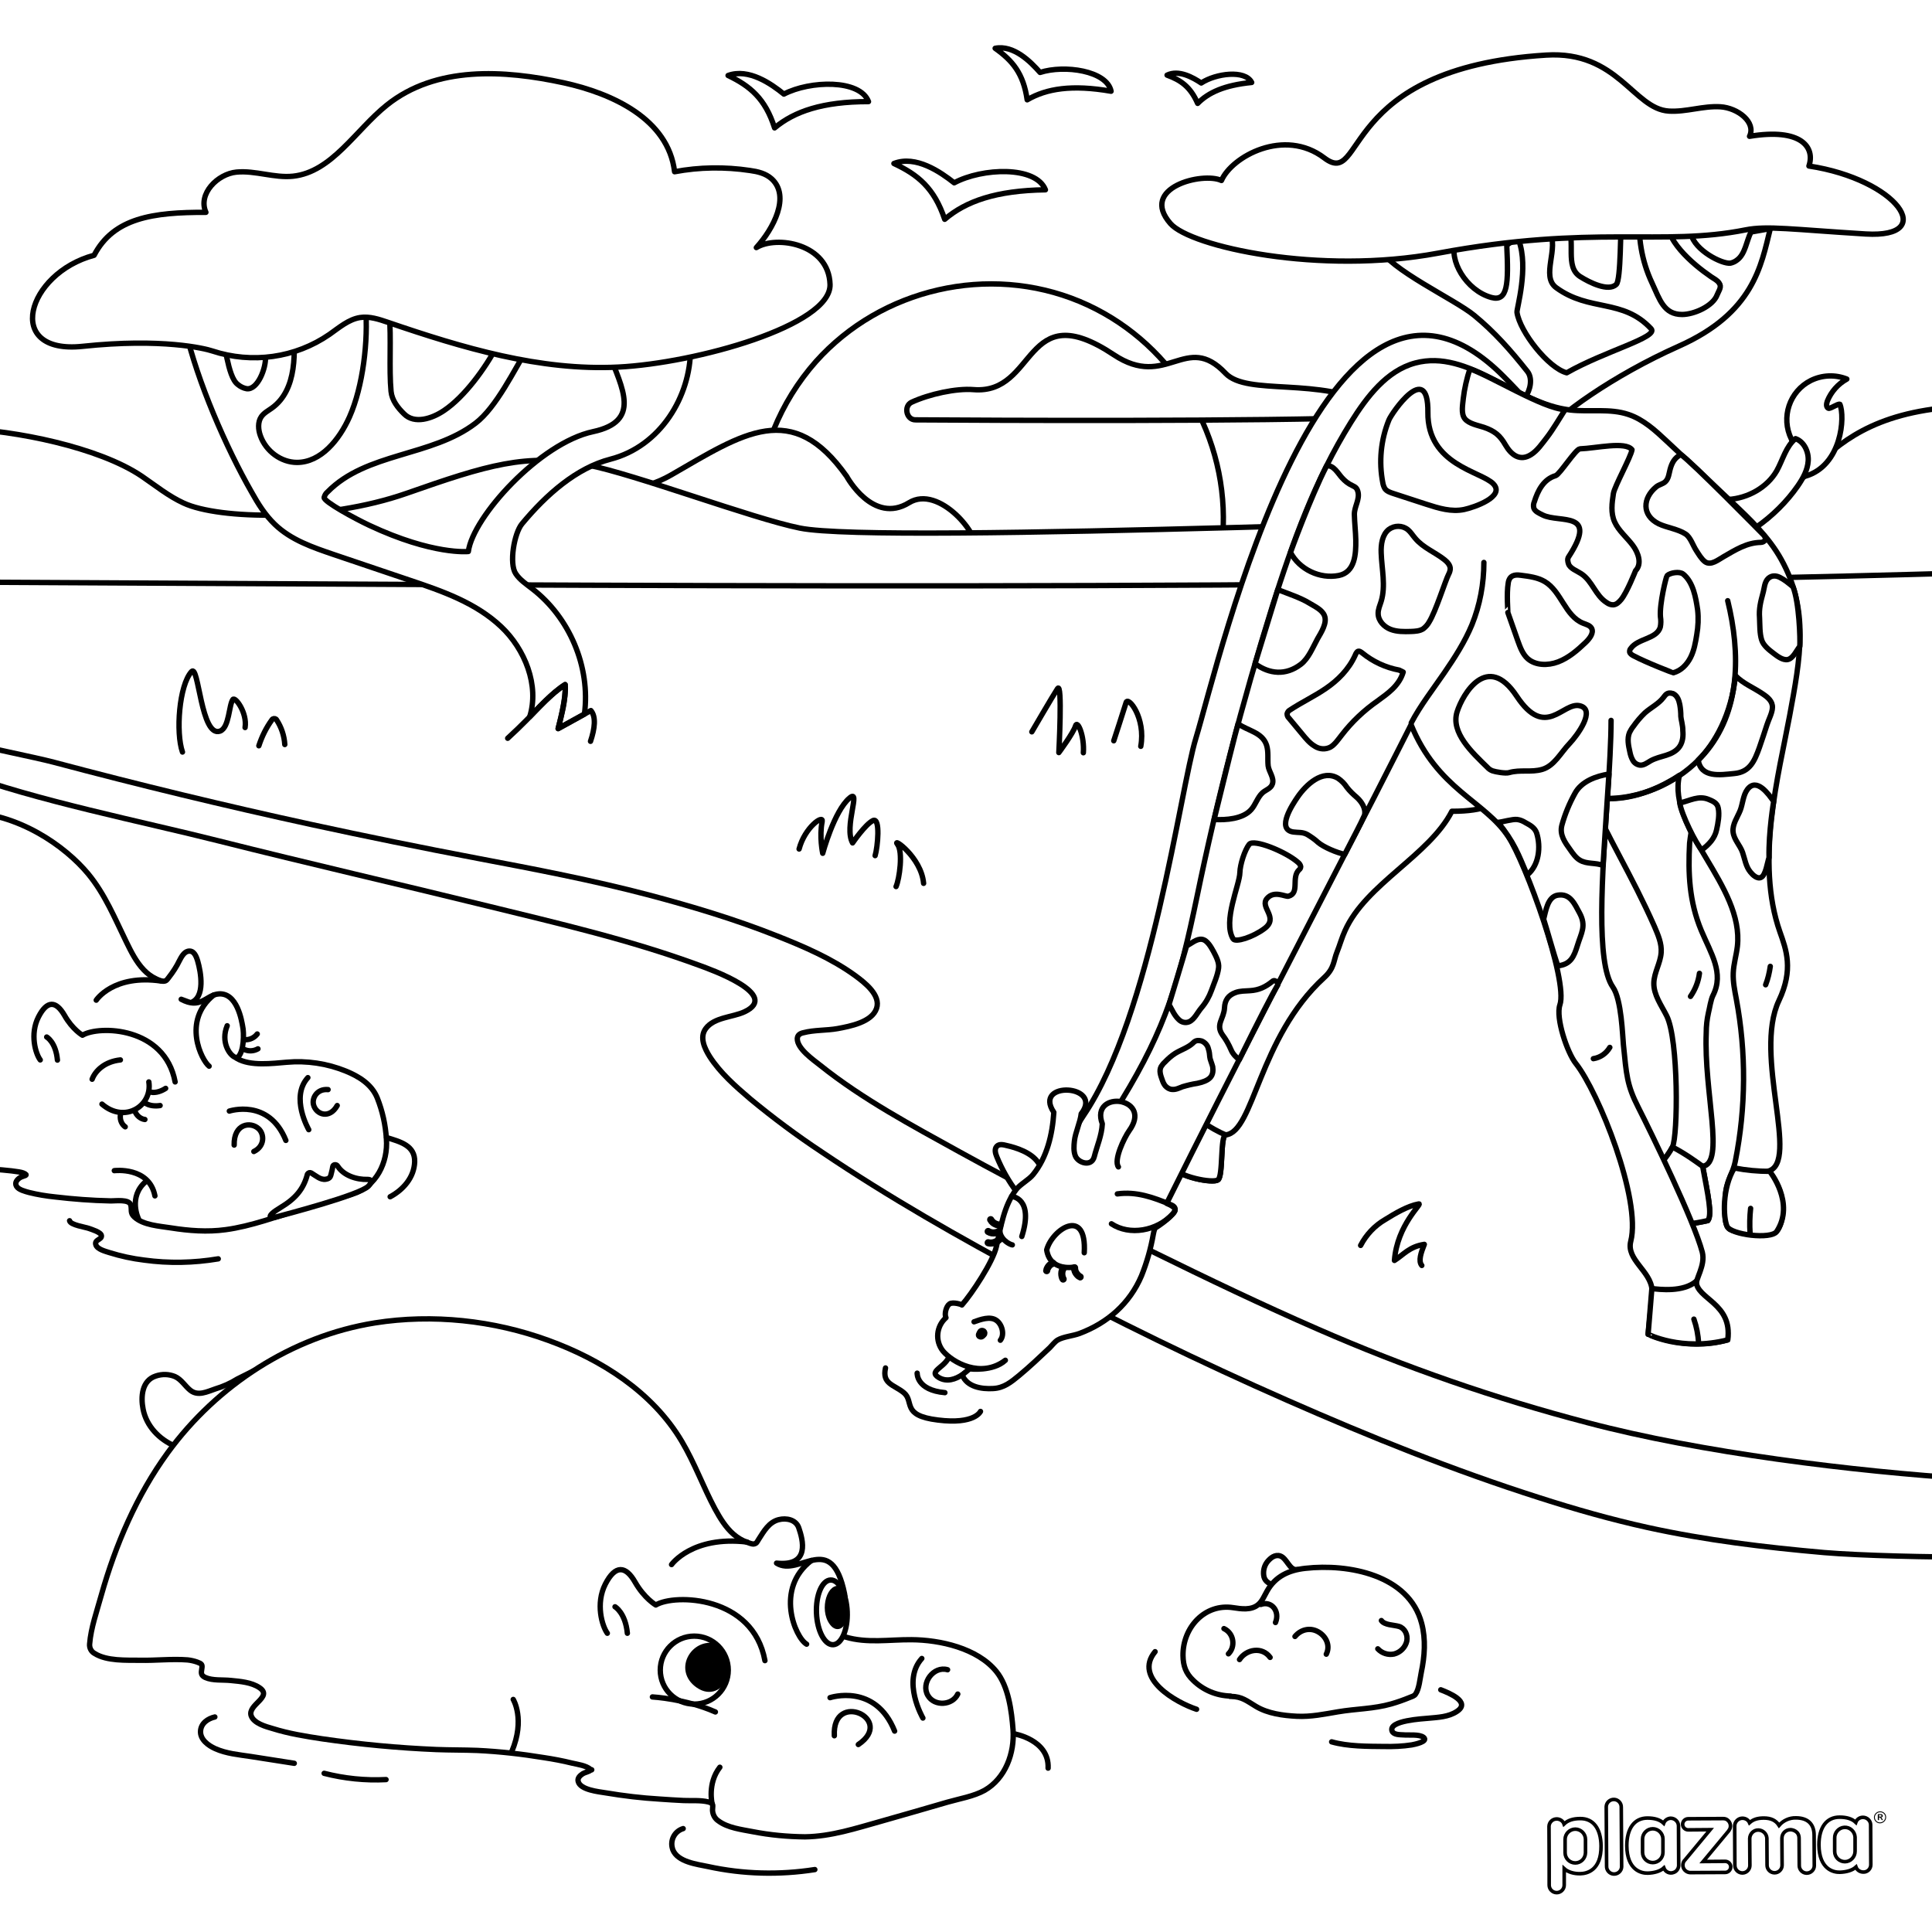 <?xml version="1.0" encoding="utf-8"?>
<!-- Generator: Adobe Illustrator 23.0.2, SVG Export Plug-In . SVG Version: 6.00 Build 0)  -->
<svg version="1.1" id="Layer_1" xmlns="http://www.w3.org/2000/svg" xmlns:xlink="http://www.w3.org/1999/xlink" x="0px" y="0px"
	 width="1080px" height="1080px" viewBox="0 0 1080 1080" enable-background="new 0 0 1080 1080" xml:space="preserve">
<g id="Divljina">
	<g id="Black">
		<rect width="1080" height="1101.3"/>
	</g>
	<g id="Color">
		
			<rect x="-21.3" y="-21.4" fill="#FFFFFF" stroke="#000000" stroke-width="3" stroke-linecap="round" stroke-linejoin="round" stroke-miterlimit="10" width="1122.7" height="1122.7"/>
		
			<rect x="-21.3" y="307.9" fill="#FFFFFF" stroke="#000000" stroke-width="3" stroke-linecap="round" stroke-linejoin="round" stroke-miterlimit="10" width="1122.7" height="578.1"/>
		
			<path fill="#FFFFFF" stroke="#000000" stroke-width="3" stroke-linecap="round" stroke-linejoin="round" stroke-miterlimit="10" d="
			M423,305l260.6,1.3c0,0,0.1-10.3,0.2-12.2c1.8-54-30.3-104.7-80.3-125.6c-50.7-21.1-110.8-7.3-147.4,33.6
			C436,224.8,424.3,253.7,423,284C422.9,285.9,423,305,423,305z"/>
		
			<path fill="#FFFFFF" stroke="#000000" stroke-width="3" stroke-linecap="round" stroke-linejoin="round" stroke-miterlimit="10" d="
			M473.3,266.3c-30.5-43.2-57.7-24.1-98.1-0.8c-32.8,19-61.2-4.5-91.4,42.4c80.8-0.8,261.5,0,261.5,0c3.1-8.5-20.5-37.1-37.1-26.9
			C488,293.5,473.3,266.3,473.3,266.3z"/>
		
			<path fill="#FFFFFF" stroke="#000000" stroke-width="3" stroke-linecap="round" stroke-linejoin="round" stroke-miterlimit="10" d="
			M1101.4,826.7c-65.4-4.2-150.8-14.7-213.9-31.4c-51.7-13.5-102.1-31-150.8-52.3c-31.2-13.6-61.9-28.3-92.4-43.3
			c-36.4-17.9-72.5-36.3-107.9-55.8c-26.6-14.7-54.3-29.5-77.9-48.4c-3.9-3.1-12.9-9.3-12.8-14.9c0.1-2,1.5-2.9,3.4-3.3
			c6.1-1.6,12.9-1.2,19.1-2.3c7-1.3,19.2-3.6,21.8-11.3c2.5-7.4-6.6-14.4-11.9-18.3c-13.2-9.6-28.8-16.3-44-22.3
			c-23.2-9.2-47.2-16.4-71.4-22.8c-31.6-8.3-63.6-14.4-95.8-20.5c-31.1-5.9-62-12.2-92.9-18.9c-48.2-10.5-96.2-22.1-143.9-34.8
			c-9.7-2.6-41.7-9-51.4-11.7v686.9h1122.7L1101.4,826.7L1101.4,826.7z"/>
		
			<path fill="#FFFFFF" stroke="#000000" stroke-width="3" stroke-linecap="round" stroke-linejoin="round" stroke-miterlimit="10" d="
			M-21.3,432c40,15.2,102.2,27.6,143.7,38.1c50,12.6,100.2,24.1,150.3,36.4c39.6,9.7,79.8,19,118.1,33.1c6.6,2.4,45.8,16.4,25.4,26
			c-6.6,3.1-17,3-21.7,9.4c-3.6,4.9-0.6,11.1,2.2,15.6c5.9,9.2,14.5,16.7,22.7,23.7c12.8,10.6,26.1,20.5,40,29.7
			c37.5,25.3,77,47.8,116.9,69.1c46.9,25,94.6,48.3,143.3,69.7c46.1,20.3,93,39.2,141.1,54.5c19.9,6.4,40,12.1,60.4,16.6
			c32.3,7.1,65.6,11.1,98.6,14c19.9,1.7,61.7,2.7,81.7,2.4v231H-21.3V432z"/>
		
			<path fill="#FFFFFF" stroke="#000000" stroke-width="3" stroke-linecap="round" stroke-linejoin="round" stroke-miterlimit="10" d="
			M227.2,275.8c45.1-15.8,66.9-22.6,101.1-15.9c26.7,5.2,92.1,29.9,118.8,35.3c46.6,9.5,436.4-8.4,506.5-6.1
			c65.7,2.2,49.2-58.9,147.8-62.1v93.2c-369.8,10.7-752.8,7-1122.7,5.2v-85.8c29.5,1,76.5,10.3,100.7,26.7
			c7.6,5.2,14.9,11.1,23.2,14.9C122.4,290.5,182,291.6,227.2,275.8z"/>
		
			<path fill="#FFFFFF" stroke="#000000" stroke-width="3" stroke-linecap="round" stroke-linejoin="round" stroke-miterlimit="10" d="
			M622.6,198.3c29.7,19.8,40.3-13.1,62.5,10.4c12.2,12.8,52.4,1.7,83.9,18.4c2.8,1.5,2.2,6-0.9,6.1c-62.5,2.5-213.3,1.8-256.4,1.5
			c-5.1,0-6.7-7.8-2-9.9c9.8-4.5,24.8-7.8,34.5-7C580,220.7,571.9,164.6,622.6,198.3z"/>
		
			<path fill="#FFFFFF" stroke="#000000" stroke-width="3" stroke-linecap="round" stroke-linejoin="round" stroke-miterlimit="10" d="
			M931.7,120.8c-1.7,12.9,14,26.5,24.8,33.9c1.6,1.1,3.4,1.9,4.5,3.5c1.6,2.2-0.1,4.1-1.1,6.6c-2.3,6.3-12.9,11-19.6,11
			c-10.2,0-12.5-8.3-16.8-17.6c-5.8-12.3-8.1-26-6.8-39.6l-10.1,0.2c-0.9,9-0.4,37.7-3.1,40.2c-4.4,4.2-15-1.1-20.2-4.4
			c-8.8-5.6-2.1-19.8-7.1-28.9l-10.2,3.5c5.9,9.3-4.9,25.1,3.9,31.6c18.7,13.7,37.2,5.9,53.1,23c4.3,4.7-26,12.5-47.2,24.6
			c-10.2-2.6-26.2-22.9-27.8-33.8c-0.3-1.8,6.7-24.9,1-40.2c-0.4-1.2-6.7,1.8-6.7,3.1c1,21,0.6,31.3-8.6,28.8
			c-14.2-3.9-24.1-21.1-20-31.2l-43.3,2.9c6.6,12.9,42.5,29.1,53.7,38.3s20.2,19.3,29.7,31.3c3.1,3.9,1.7,10.4-1.2,14.5
			c-1.8,2.6-4.5,4.2-7,6.1c-15.7,11.7-15.5,42.6-10.7,55.2l24-0.5c-2.5-13.7-5.2-28.4,2.5-38.7c8.7-11.7,40.3-34.3,77.1-50.7
			c41.7-18.6,46-44.9,51.1-65.7l-10.8,1.9c-2.5,5-3.2,12.3-7.7,15.6c-1.1,0.9-2.4,1.5-3.8,1.8c-4.6,0.6-19.9-7.1-22-16.3
			C944.1,126.3,931.7,120.8,931.7,120.8z"/>
		
			<path fill="#FFFFFF" stroke="#000000" stroke-width="3" stroke-linecap="round" stroke-linejoin="round" stroke-miterlimit="10" d="
			M1043,130.8c-40.7-2.5-55-4.7-67.2-2.3c-47,9.4-84.7-3.2-171.8,13c-66.5,12.4-138.4-3.6-149.7-16.5c-17.7-20.2,18.1-29,28.5-24.1
			c5.8-13.4,35.1-29.6,57.5-12.6c23.1,17.5,7.2-50.3,124-57.5c40.1-2.5,48.8,30.1,68.6,31.3c9.6,0.6,19.1-3,28.8-2.4
			s20.1,8.6,16.3,16.5c29.1-4.8,36.7,6.2,33.2,16.6C1060.6,100.3,1083.7,133.2,1043,130.8z"/>
		
			<path fill="#FFFFFF" stroke="#000000" stroke-width="3" stroke-linecap="round" stroke-linejoin="round" stroke-miterlimit="10" d="
			M580.4,650c-3.8-5.8-12.6-8.5-17.5-9.6c-2-0.5-4.3-1.1-5.7,0.4s-0.8,3.9,0,5.8c2.9,7.1,6.7,13.8,11.3,19.9
			C568.6,666.5,586.4,656.4,580.4,650"/>
		
			<path fill="#FFFFFF" stroke="#000000" stroke-width="3" stroke-linecap="round" stroke-linejoin="round" stroke-miterlimit="10" d="
			M531.4,755.8c-1.3,8.6-13.2,10.2-6.7,14.2c9.2,5.6,19.6-7.3,19.6-7.3L531.4,755.8z"/>
		
			<path fill="#FFFFFF" stroke="#000000" stroke-width="3" stroke-linecap="round" stroke-linejoin="round" stroke-miterlimit="10" d="
			M668.5,412.7c13.3-43.7,72-302.7,172-202.3c82,82.3,2.1,68.9,2.1,68.9l-72.2,4.3c0,0-69.4,260.5-128.5,340.5
			c-50.8,68.7-53.9,25.5-36.2-0.5C643.9,567.2,659.7,441.3,668.5,412.7z"/>
		
			<path fill="#FFFFFF" stroke="#000000" stroke-width="3" stroke-linecap="round" stroke-linejoin="round" stroke-miterlimit="10" d="
			M1001.4,245.5c-6-12.1-1.1-26.8,10.9-32.8c6.3-3.1,13.6-3.4,20.1-0.8c-4.9,2.7-8.8,7.1-10.9,12.3c-0.5,1.4-0.8,3.3,0.5,4
			c1,0.6,5.4-2.7,6.5-2.2c3,6.9,1.1,34.3-19.3,40.2L1001.4,245.5z"/>
		
			<path fill="#FFFFFF" stroke="#000000" stroke-width="3" stroke-linecap="round" stroke-linejoin="round" stroke-miterlimit="10" d="
			M966.2,279.2c10.8-0.7,21.6-6.6,27-16c3.4-6.1,5.1-13.6,10.5-18c4.8,1.7,7.4,7.3,7.1,12.4c-0.3,5.1-2.9,9.8-5.8,14
			c-6.1,8.8-14.3,16.9-23.1,23L966.2,279.2z"/>
		
			<path fill="#FFFFFF" stroke="#000000" stroke-width="3" stroke-linecap="round" stroke-linejoin="round" stroke-miterlimit="10" d="
			M886.6,440.6c12.7,28.9,25.4,48.3,38.2,77.2c2,4.7,4.2,9.6,3.8,14.7c-0.4,5.9-4,11.2-4.1,17.1c-0.1,6.6,4.2,12.3,7.2,18.3
			c6.7,13.4,6.3,67.3,3.2,73.3c-6.2,12-21.5,21.4-17.7,34.4c8.8,9.4,20.8,10.6,37.5,6.7c2.5-3.3,0.1-14.1-2.9-30.3
			c12.6-1.8,0.6-41.5,2-74.7c0-3.7,0.4-7.4,1.2-11c0.7-2.7,1.3-7.4,2.6-9.9c6.3-12.5-1.2-23.4-6.6-36.3c-6.7-16.1-7.4-31.8-6.5-48.8
			c0.1-2.6,8.3-51,8.5-53.7L886.6,440.6z"/>
		
			<path fill="#FFFFFF" stroke="#000000" stroke-width="3" stroke-linecap="round" stroke-linejoin="round" stroke-miterlimit="10" d="
			M934.9,641.2c-6.2,12-21.5,21.4-17.7,34.4c8.8,9.4,20.8,10.6,37.5,6.7c2.5-3.3,0.1-14.1-2.9-30.3C949,650,942.3,645,934.9,641.2z"
			/>
		
			<path fill="#FFFFFF" stroke="#000000" stroke-width="3" stroke-linecap="round" stroke-linejoin="round" stroke-miterlimit="10" d="
			M838.4,445.6c-0.8,3.1-7.9,8-26.8,7.9c-12.6,24.7-48.1,40.7-59.7,66.7c-1.8,3.9-2.9,8-4.5,12c-2,4.9-1.4,9-7.2,14.3
			c-36.7,33.6-39.2,86.3-55,87.9c-3.2,0.3-1.3,23.3-4.4,25.2s-21.1-1.4-27.1-7.9l128.9-282.6L838.4,445.6z"/>
		
			<path fill="#FFFFFF" stroke="#000000" stroke-width="3" stroke-linecap="round" stroke-linejoin="round" stroke-miterlimit="10" d="
			M685.2,634.4c-3.2,0.3-1.3,23.3-4.4,25.2s-21.1-1.4-27.1-7.9l13-28.4C666.7,623.3,676.6,631,685.2,634.4z"/>
		
			<path fill="#FFFFFF" stroke="#000000" stroke-width="3" stroke-linecap="round" stroke-linejoin="round" stroke-miterlimit="10" d="
			M626.5,615.8c-6.4-1.1-13.9,2.7-10.3,12.4c-0.3,6.5-3,12.5-4.5,18.4s-9.1,3.5-10.6-0.5c-1-2.6-0.8-5.5-0.5-8.3
			c0.5-4.7,3.3-10.5,3.8-15.2c12.8-16.4-27.3-18.6-15.3-0.8c-0.8,12.4-3.8,25.2-11.6,34.8c-2.3,2.9-7.2,5.4-9.5,8.4
			c-6.8,9-8.5,20.7-11,31.8c-1.9,8.6-13.8,26.5-19.3,32.7c0.2-0.2-5-1.9-6.9-0.6s-3,5.7-2,7.7c-5.4,4.8-6.2,12.9-1.7,18.6
			c5.3,6.3,21.2,15.6,34.9,5.2c-6.8,6.4-20,4.8-20,4.8l-4.1,3.4c2.6,6.7,10.8,8,17.3,7.6c6-0.3,10-3.6,14.5-7.3
			c5.9-4.9,11.5-10.2,17.1-15.5c1.3-1.3,2.8-3.3,4.4-4.3c3.2-1.9,8.6-2.3,12.3-3.7c15.7-5.9,28-16.7,34.6-32.2
			c3-7.5,5.2-15.2,6.6-23.2c0.2-1.2,0.5-2.3,0.9-3.4c7-4.4,11.3-8.9,11.3-10.2s-2-2.6-4.7-3.7C690,596.6,729.2,521.4,768,446
			c7.3-14.2,20.8-40.9,20.8-40.9c14.7,36.1,41.1,42.6,54.3,62.5c9.6,14.4,33.6,80.4,28.9,94.1c-2.5,7.3,4.1,26.8,8.9,32.8
			c12.7,16,36.7,76,30.7,99.4c-2.6,10.3,11.1,16.5,11.9,27.1c0.2,2.6-2.2,24.8-2.2,24.8s21.5,9.8,44.5,3.2c1-21-14.6-20.8-17.5-30.5
			c-0.9-3.2,5.2-10.9,3.3-18.5c-4.6-17.6-28.7-67-35.8-81c-6.4-12.5-6.6-18.3-8.3-35c-0.5-4.7-1-25.2-5.9-32.2
			c-9.6-13.6-5.9-63.2-3.1-105.5c0,0,17.6,2.1,40.3-12.9c-7,30.4,36.3,61.6,32.4,95.7c-0.6,5-2.1,9.8-2.3,14.8s0.8,9.7,1.7,14.5
			c5.6,29.9,5.4,60.7-0.5,90.5c-1.7,8.5-5.3,11.1-5.6,19.9c-0.1,5.1-1.3,15.9,2.3,18.3s22.8,4.8,26.4,1.2s7.2-20.4-4.8-33.6
			c18-4.8-8.4-64.8,6-95.3c8.3-17.5,4.1-28.5,0.6-38.4c-13.9-39.4-0.6-88.4,5.4-120.8s11.1-59.1-4.7-87.5
			c-7-12.6-17.7-22.7-28.2-32.6l-35.7-33.4c-6.4-6-13.1-12.2-21.5-15c-10.3-3.5-21.7-1.3-32.5-2.5c-30.5-3.5-56.8-34.2-86.6-26.3
			c-16.1,4.3-27.1,18.9-36,33.1c-20.1,32.2-32.5,66.9-44,103.1c-16.7,53.4-30.8,107.5-42.1,162.3c-9.8,47-17.2,72.9-42.1,113.7
			L626.5,615.8z"/>
		
			<path fill="#FFFFFF" stroke="#000000" stroke-width="3" stroke-linecap="round" stroke-linejoin="round" stroke-miterlimit="10" d="
			M949.3,424.9c1.6,10,12.1,8.3,20.2,7.5c8.7-0.8,11.3-7,14-14.5c1.5-4.2,2.8-8.4,4.2-12.6c0.9-2.9,3-6.7,3.1-9.7
			c0.2-3.6-2.7-5.9-5.4-7.7c-5.1-3.5-10.9-5.7-15.3-10.2C968,399.1,958.6,415.8,949.3,424.9z"/>
		<path fill="none" stroke="#000000" stroke-width="3" stroke-linecap="round" stroke-linejoin="round" stroke-miterlimit="10" d="
			M625.2,652.3c-2.8-3.8,3.3-16.4,6-20.2c6.5-9,2-14.6-3.9-16.1"/>
		<path fill="none" stroke="#000000" stroke-width="3" stroke-linecap="round" stroke-linejoin="round" stroke-miterlimit="10" d="
			M899.9,446.4c19.8-0.7,39.2-9.7,52.5-24.7c20.9-23.6,20.5-56.9,13.4-85.9"/>
		<path fill="none" stroke="#000000" stroke-width="3" stroke-linecap="round" stroke-linejoin="round" stroke-miterlimit="10" d="
			M900.6,402.7c0,11-0.9,27-2,43.3"/>
		<path fill="none" stroke="#000000" stroke-width="3" stroke-linecap="round" stroke-linejoin="round" stroke-miterlimit="10" d="
			M788.9,404.1c5-9.6,12.3-19,18.4-27.9c5.9-8.6,11.5-17.3,15.5-26.9c4.5-11.1,6.7-23,6.7-34.9"/>
		
			<path fill="#FFFFFF" stroke="#000000" stroke-width="3" stroke-linecap="round" stroke-linejoin="round" stroke-miterlimit="10" d="
			M965.8,749c2.9-20.6-17.6-22.8-17.6-32.8c-7.2,6.3-20.7,4.6-24.8,4.1l-2.1,25.6C921.3,745.8,939.9,755.6,965.8,749z"/>
		<path fill="none" stroke="#000000" stroke-width="3" stroke-linecap="round" stroke-linejoin="round" stroke-miterlimit="10" d="
			M946.9,737.4c1.5,4.3,2.4,8.8,2.6,13.4"/>
		
			<path fill="#FFFFFF" stroke="#000000" stroke-width="3" stroke-linecap="round" stroke-linejoin="round" stroke-miterlimit="10" d="
			M969.5,652.9c6.6,1.3,13.2,1.9,19.8,1.9c0,0,14.3,17.7,3.9,33.6c-3,4.6-25.7,1.9-27.8-2.9C963.3,680.6,962.6,664.2,969.5,652.9z"
			/>
		<path fill="none" stroke="#000000" stroke-width="3" stroke-linecap="round" stroke-linejoin="round" stroke-miterlimit="10" d="
			M978.6,675.5c-0.5,4.6-0.6,9.2-0.3,13.8"/>
		
			<path fill="#FFFFFF" stroke="#000000" stroke-width="3" stroke-linecap="round" stroke-linejoin="round" stroke-miterlimit="10" d="
			M939.6,254.1c-3.5,1.8-5,4.6-6,8.3c-0.6,2.2-0.8,5-2.5,6.7c-1.4,1.5-3.6,1.7-5.2,3c-7.7,6.3-8.2,16,1.3,20.7
			c4.6,2.2,10.7,2.9,15,5.7c2.8,1.8,4.2,6.5,6,9.2c1.3,2,2.9,4.8,4.9,6.3c3.3,2.4,7.5-1.2,10.4-2.8c6.6-3.8,13-7.9,20.8-8
			c1.9,0,4.2-1.9,0.8-4.9C985.1,298.3,945.2,257.7,939.6,254.1z"/>
		
			<path fill="#FFFFFF" stroke="#000000" stroke-width="3" stroke-linecap="round" stroke-linejoin="round" stroke-miterlimit="10" d="
			M721.4,308.8c4.9,9.4,16.3,15,27,12.9c9.1-1.8,9.6-12.1,9.5-19.7c-0.1-4.9-0.7-9.7-0.8-14.5c0-4.4,3.1-8.3,2-12.6
			c-0.6-2.2-1.4-2.6-3.2-3.5c-2.2-1-4.1-2.5-5.7-4.3c-2.3-2.5-4.7-7.2-8.6-6.7C732.4,278.3,721.4,308.8,721.4,308.8z"/>
		
			<path fill="#FFFFFF" stroke="#000000" stroke-width="3" stroke-linecap="round" stroke-linejoin="round" stroke-miterlimit="10" d="
			M798.9,347.7c-0.8,1.5-2,2.8-3.3,3.8c-2,1.3-4.5,1.4-6.9,1.5c-3.8,0.1-7.8,0.2-11.4-1.2s-6.8-4.7-6.9-8.7c-0.1-2.4,1-4.7,1.7-7
			c2.6-8.6,0.3-18,0-27c-0.2-4.8,0.6-10.2,4.2-13.1c3.2-2.4,7.6-2.4,10.7,0.1c1.6,1.3,2.7,3.2,4.1,4.8c4.4,5.3,11.1,7.8,16.4,12
			c1.6,1.3,3.3,3.1,3.2,5.2c-0.1,1-0.4,2-0.9,2.9C807.9,324.7,802.6,341.8,798.9,347.7z"/>
		
			<path fill="#FFFFFF" stroke="#000000" stroke-width="3" stroke-linecap="round" stroke-linejoin="round" stroke-miterlimit="10" d="
			M701.6,371c8,5.9,17.2,6.7,25.5,0.4c4.4-3.3,6.8-9.6,9.4-14.3c2-3.5,5.5-8.8,3.9-12.9c-1.3-3.4-5.5-5.2-8.4-7
			c-5-3.1-12.2-5.4-17.7-7.6L701.6,371z"/>
		
			<path fill="#FFFFFF" stroke="#000000" stroke-width="3" stroke-linecap="round" stroke-linejoin="round" stroke-miterlimit="10" d="
			M906.2,335.2c-1.1,1.3-2.5,2.8-4.4,2.9c-1.3,0-2.5-0.4-3.6-1.2c-6.4-4-8-12.1-14.3-16.2c-2.6-1.7-6.2-2.9-7.1-5.5
			c-0.4-1.2-0.7-2.7,0-3.8c17.1-26.2-5-18.8-14.4-23.5c-2-1-4.4-2-5-3.9c-0.3-1.2-0.2-2.4,0.3-3.5c1.9-6.1,5.1-12.6,11.9-14.6
			c2.3-0.7,11.2-14.9,13.6-15c9-0.3,25.4-4.3,29.1,0.5c-0.6,4-9.8,20.5-10.4,24.5c-0.8,5.3-1.6,10.8,0.7,15.9
			c2.2,4.9,6.8,8.6,10.1,13s5.2,10.5,1.6,14.2C914.2,319.2,909.5,331.2,906.2,335.2z"/>
		
			<path fill="#FFFFFF" stroke="#000000" stroke-width="3" stroke-linecap="round" stroke-linejoin="round" stroke-miterlimit="10" d="
			M913,366.5c-0.9-0.5-1.8-1.1-2-2c-0.1-0.7,0.1-1.5,0.6-2c4-5.7,14.5-5.2,16.5-11.9c0.4-1.9,0.4-3.9,0.1-5.8
			c-0.6-7.2,3.2-22.5,3.7-23c1.7-1.7,7-2.5,9-0.9c5.6,4.5,7.1,13.2,8.1,20.1c0.5,4.6,0.3,9.2-0.5,13.8c-0.7,4.4-1.5,8.9-3.5,12.8
			s-5.3,7.4-9.7,8.5C935.3,376.1,920.7,370.6,913,366.5z"/>
		
			<path fill="#FFFFFF" stroke="#000000" stroke-width="3" stroke-linecap="round" stroke-linejoin="round" stroke-miterlimit="10" d="
			M725.5,482c0.8,0.6,1.4,1.4,1.6,2.4c0,0.7-0.3,1.4-0.9,1.8c-4.6,4.4,0.6,13.1-6,14.8c-1.7,0.4-7.9-3.4-11.9,1.2
			c-4.4,5,6.9,10.7-1.5,16.9c-6.4,4.8-16.2,7.9-17.5,5.7c-5.9-9.8,3.7-30.2,3.8-37c0.1-4.5,2.7-12.6,5.2-15.8S718.8,476.1,725.5,482
			z"/>
		
			<path fill="#FFFFFF" stroke="#000000" stroke-width="3" stroke-linecap="round" stroke-linejoin="round" stroke-miterlimit="10" d="
			M821.7,206.2c-1.7,5.1-3.1,11.2-3.7,16.5c-0.3,3.3-1.4,8.4,0.8,11.3s7.5,3.8,10.8,4.9c6,2.1,8.9,4.5,12,9.9
			c3.2,5.5,8.1,9.3,14.3,5.3c3.6-2.3,6.1-6.1,8.7-9.4c3.7-4.8,7-10.6,10.3-15.7C862.4,228.3,834,210.5,821.7,206.2z"/>
		
			<path fill="#FFFFFF" stroke="#000000" stroke-width="3" stroke-linecap="round" stroke-linejoin="round" stroke-miterlimit="10" d="
			M798.2,230.5c0.3-29.5-20.3,0.5-21.8,4.3c-4.5,11.1-5.7,23.3-3.4,35.1c0.2,1.2,0.6,2.3,1.2,3.3c1.1,1.5,3,2.1,4.8,2.7l18.4,6
			c6.8,2.2,13.9,4.4,21.1,2.9c5.6-1.2,23.1-7.2,16.3-14.3S797.9,260,798.2,230.5z"/>
		
			<path fill="#FFFFFF" stroke="#000000" stroke-width="3" stroke-linecap="round" stroke-linejoin="round" stroke-miterlimit="10" d="
			M847.8,389.1c-16.3-24.6-30.1-1.3-33.3,8.9c-3.6,11.6,8.5,22.7,16.9,30.9c0.8,0.9,1.8,1.6,2.9,2c1.7,0.6,7.4,1.6,9.3,1
			c6.2-1.8,12.3,0,18.5-1.8c6.8-2,10.3-9.3,15.4-14.6c4-4.2,15-18.9,5.5-21S864,413.6,847.8,389.1z"/>
		
			<path fill="#FFFFFF" stroke="#000000" stroke-width="3" stroke-linecap="round" stroke-linejoin="round" stroke-miterlimit="10" d="
			M782.2,374.6c-7.6-1.4-14.7-4.7-20.7-9.6c-0.8-0.6-1.7-1.3-2.6-0.8c-0.6,0.5-1,1.2-1.3,2c-3.7,8.2-9.9,14.2-16.5,18.7
			s-13.5,7.7-20,12c-0.8,0.4-1.4,1.2-1.6,2.1c0,0.9,0.3,1.8,1,2.4l7.4,8.9c2.1,2.6,4.3,5.2,7,6.8c2.7,1.8,6.1,2,8.9,0.5
			c2.5-1.5,4.3-4.3,6.3-6.8c5.6-7.3,12.4-13.7,20-19c5.6-4.1,12-8.4,14.3-16.1L782.2,374.6z"/>
		
			<path fill="#FFFFFF" stroke="#000000" stroke-width="3" stroke-linecap="round" stroke-linejoin="round" stroke-miterlimit="10" d="
			M843.1,326c0.1-1.1,0.5-2.2,1.2-3.1c1.5-1.7,4-1.6,6-1.3c4.6,0.6,9.3,1.2,13.2,3.5c9.3,5.5,11.4,19.3,21.5,23.3
			c1.8,0.7,3.8,1.2,4.7,2.8c1.4,2.6-1.1,5.8-3.4,8c-4.6,4.4-9.5,8.6-15.3,10.8s-12.7,2-17-1.8c-2.8-2.5-4.2-6.3-5.5-9.9l-5.6-15.9
			C843,342.4,842.1,331.8,843.1,326z"/>
		
			<path fill="#FFFFFF" stroke="#000000" stroke-width="3" stroke-linecap="round" stroke-linejoin="round" stroke-miterlimit="10" d="
			M762.8,455.6c0.8-3.7-1.7-7.5-4.4-9.9c-2-1.7-3.9-3.5-5.5-5.6c-1.3-2-3-3.7-4.9-5c-8.7-5.3-18,3.7-22.6,10.4
			c-2.6,3.8-12.3,18.2-2.4,19.6c2.9,0.4,5-0.1,7.8,1.4c2.1,1.3,4.2,2.7,6,4.4c3.3,2.8,10.6,5.8,14.9,6.7
			C756.6,468,760.8,460.3,762.8,455.6z"/>
		
			<path fill="#FFFFFF" stroke="#000000" stroke-width="3" stroke-linecap="round" stroke-linejoin="round" stroke-miterlimit="10" d="
			M678.7,458.1c6.6,0.4,16.1-0.3,20.7-5.5c2.5-2.8,3.5-6.8,6.3-9.4c1.9-1.7,4.8-2.4,5.6-5c1.1-3.4-2-6.8-2.4-10.1
			c-0.4-3.9,0.3-7.8-0.9-11.6c-2.4-7.2-10.6-8-15.9-11.9C690.7,409.4,685.2,431.4,678.7,458.1z"/>
		
			<path fill="#FFFFFF" stroke="#000000" stroke-width="3" stroke-linecap="round" stroke-linejoin="round" stroke-miterlimit="10" d="
			M899.4,432.7c-7.2,1.1-15.4,4.1-19,10.8c-3.1,5.6-5.6,11.6-7.3,17.8c-1.4,5.4,1.7,9.6,4.8,13.9c1.4,2,3,4.3,5.2,5.6
			c3.9,2.4,8.9,1.3,13,3C897.2,465.8,899,439.3,899.4,432.7z"/>
		
			<path fill="#FFFFFF" stroke="#000000" stroke-width="3" stroke-linecap="round" stroke-linejoin="round" stroke-miterlimit="10" d="
			M951.3,475.1c3.9-2.9,7.3-6.4,8.3-11.3c0.8-3.6,1.7-8.4,0.9-12.1c-0.5-2.8-2.9-3.8-5.3-4.8c-5.7-2.4-10.5,0.7-16.2,2
			C939.9,455.2,948.2,472,951.3,475.1z"/>
		
			<path fill="#FFFFFF" stroke="#000000" stroke-width="3" stroke-linecap="round" stroke-linejoin="round" stroke-miterlimit="10" d="
			M853.7,489.1c6.7-5.4,7.7-15.8,5.3-23.4c-1-3-3.6-4.4-6.2-5.8c-1.4-0.9-3-1.6-4.7-1.8c-2.7-0.3-8,1.4-10.7,1.6
			C846.3,470.6,848.8,477.5,853.7,489.1z"/>
		
			<path fill="#FFFFFF" stroke="#000000" stroke-width="3" stroke-linecap="round" stroke-linejoin="round" stroke-miterlimit="10" d="
			M711.4,548.5c-3.9,3.2-7.6,5-12.7,5.3c-2.7,0.2-5.4,0.1-7.9,1c-4.2,1.5-6.1,4.3-6.3,8.6c-0.3,6.1-5.1,9.3-1.2,15
			c2,2.6,3.6,5.5,4.9,8.5c0.8,2,2.7,4.2,4.6,5.4c11.6-23.5,18.6-36.9,21.1-41.1C715.3,549.9,712.9,547.3,711.4,548.5L711.4,548.5z"
			/>
		
			<path fill="#FFFFFF" stroke="#000000" stroke-width="3" stroke-linecap="round" stroke-linejoin="round" stroke-miterlimit="10" d="
			M653.5,561.5c1.7,3,3,6.2,5.5,8.5c1.5,1.5,3.7,2,5.7,1.2c3-1.3,4.8-5.4,6.8-7.7c2.5-2.9,4.4-6.2,5.7-9.8c1.4-3.9,3.5-8.5,4-12.6
			c0.4-3.1-1.4-6.4-2.8-9.1c-1.3-2.3-3.4-6.4-6.4-6.9s-6.2,2.4-8.7,3.7C662.1,533.3,653.5,561.5,653.5,561.5z"/>
		
			<path fill="#FFFFFF" stroke="#000000" stroke-width="3" stroke-linecap="round" stroke-linejoin="round" stroke-miterlimit="10" d="
			M1002.3,328c-2.6-2.1-4.5-3.8-7.5-5.3c-2.1-1-4.3-1.1-6.2,0.5c-2.3,2-2.3,5.7-3.1,8.4c-1.3,4.8-2.3,8.7-1.9,13.8
			c0.2,3.9,0,8.7,1.2,12.4c1,3.1,4.1,5.5,6.6,7.4c2,1.5,5.1,4,7.9,3.5c3.1-0.6,5-5.2,6.8-7.4C1006.4,357.4,1005.8,336.8,1002.3,328z
			"/>
		
			<path fill="#FFFFFF" stroke="#000000" stroke-width="3" stroke-linecap="round" stroke-linejoin="round" stroke-miterlimit="10" d="
			M676.3,591c-0.1-1.6-0.3-3.2-0.8-4.7c-0.4-1.9-1.8-3.5-3.6-4.3l-0.3-0.1c-3.1-0.8-4,0.5-5,1.4c-2.5,2.3-6.5,3.6-9.6,5.5
			c-2.2,1.4-4.1,3.1-5.9,5c-0.8,0.7-1.4,1.5-2,2.4c-1.3,2.3-0.3,5,0.6,7.5c0.4,1.2,0.9,2.3,1.7,3.3c1,1.1,2.3,1.9,3.8,2
			c2.1,0.2,4-0.8,5.8-1.5c2.7-0.8,5.5-1.5,8.3-1.9c2.8-0.6,5.6-1.5,7.2-3.2s1.7-4,1.4-6.1C677.5,594.7,676.3,591.8,676.3,591z"/>
		
			<path fill="#FFFFFF" stroke="#000000" stroke-width="3" stroke-linecap="round" stroke-linejoin="round" stroke-miterlimit="10" d="
			M939.6,400.5c0-2.3-0.2-4.5-0.6-6.7c-0.5-2.4-1.3-4.8-3.6-6c-0.1-0.1-0.2-0.1-0.3-0.1c-3.2-1-4.1,0.8-5.3,2.3
			c-2.7,3.5-6.9,5.5-10.3,8.5c-2.4,2.3-4.5,4.8-6.4,7.5c-0.9,1.1-1.6,2.3-2.2,3.5c-1.4,3.4-0.6,7.2,0.2,10.8
			c0.3,1.6,0.8,3.2,1.6,4.6c0.8,1.5,2.2,2.5,3.9,2.8c2.2,0.3,4.2-1.3,6.1-2.4c2.7-1.5,5.8-2.2,8.7-3.1s5.9-2.4,7.6-5s2-5.8,1.7-8.8
			C940.8,405.8,939.6,401.7,939.6,400.5z"/>
		
			<path fill="#FFFFFF" stroke="#000000" stroke-width="3" stroke-linecap="round" stroke-linejoin="round" stroke-miterlimit="10" d="
			M870.8,539.9c7.3-0.7,9.1-5.3,11-11.4c2.1-7,5.1-10.8,1.2-18.1c-2.8-5.1-5.2-11.1-12.2-10c-5.7,0.9-6.7,8.9-7.9,13.4
			C864.4,518.4,868.8,534.2,870.8,539.9z"/>
		
			<path fill="#FFFFFF" stroke="#000000" stroke-width="3" stroke-linecap="round" stroke-linejoin="round" stroke-miterlimit="10" d="
			M991.5,448c-2.8-4-9.5-13.6-14.7-6.7c-2.4,3.2-2.6,8.1-4,11.7c-1.5,3.8-4.5,7.8-4,12.1s3.9,7.4,5.3,11.4c1.3,3.8,1.8,7.9,4.4,11
			c1.2,1.5,3.7,4,5.9,3c2.7-1.2,3.6-8.7,4.5-11.1C988.6,464.8,991.5,448,991.5,448z"/>
		<path fill="none" stroke="#000000" stroke-width="3" stroke-linecap="round" stroke-linejoin="round" stroke-miterlimit="10" d="
			M950,544.1c-0.6,4.6-2.3,9-5,12.9"/>
		<path fill="none" stroke="#000000" stroke-width="3" stroke-linecap="round" stroke-linejoin="round" stroke-miterlimit="10" d="
			M989.6,540.2L989.6,540.2c-0.5,3.5-1.3,7-2.6,10.3"/>
		<path fill="none" stroke="#000000" stroke-width="3" stroke-linecap="round" stroke-linejoin="round" stroke-miterlimit="10" d="
			M899.9,585.5c-2,3.4-5.3,5.7-9.2,6.3"/>
		<path fill="none" stroke="#000000" stroke-width="3" stroke-linecap="round" stroke-linejoin="round" stroke-miterlimit="10" d="
			M624.6,667.4c10.6-1.5,20.3,2,29.8,6c1.3,0.5,2.7,1.4,2.5,2.9c-0.2,0.8-0.6,1.6-1.2,2.2c-9,9.8-24.4,12.3-34.4,5.6"/>
		<path fill="none" stroke="#000000" stroke-width="3" stroke-linecap="round" stroke-linejoin="round" stroke-miterlimit="10" d="
			M559.2,749.2c2.5-3.1,1-8.9-2.2-11.1c-3.5-2.5-8.9-0.5-12.5,0.8"/>
		<path fill="none" stroke="#000000" stroke-width="3" stroke-linecap="round" stroke-linejoin="round" stroke-miterlimit="10" d="
			M547.3,747c0.6,0.5,1.5,0.5,2,0l0.8-0.8c0.6-0.6,0.5-1.6-0.1-2.1s-1.5-0.5-2,0c0,0-1.2,1.7-1,2.4"/>
		<path fill="none" stroke="#000000" stroke-width="3" stroke-linecap="round" stroke-linejoin="round" stroke-miterlimit="10" d="
			M760.6,696.2L760.6,696.2c3.1-6,7.9-11.1,13.8-14.5c5.3-3.3,12.5-7.6,18.7-8.7c2.3-0.4-12.1,11.6-13.6,31.6
			c5.2-3.3,8.3-7.7,16.7-9c-1.8,4.6-3.5,9.3-1.4,11.8"/>
		
			<path fill="#FFFFFF" stroke="#000000" stroke-width="3" stroke-linecap="round" stroke-linejoin="round" stroke-miterlimit="10" d="
			M163.3,178.6c2.2,17.8,2.8,39.4-11.3,49.5c-2.1,1.5-4.4,2.7-5.9,4.8c-2.1,3-1.8,7.3-0.5,10.8c3.1,8.6,11.6,14.8,20.4,14.8
			c13.4,0,23.7-12.7,29.4-25.5c7.5-16.9,10.6-42.9,8.9-61.4l13.3,4.4c1.2,12.4-0.2,30.4,1,42.8c0.5,5,3.8,9.2,7.3,12.6
			c5.8,5.8,15.5,2.7,22.3-1.9c11.5-7.7,23.1-23.7,29.7-36.2l17.4,0.7c-7.8,12.7-17.8,33.7-29.5,42.6c-24.6,18.8-60.9,16.2-82.7,38.4
			c-1,0.8-1.6,1.9-1.9,3.1c-0.3,2.3,17.4,11.9,25.3,15.6c35.6,16.7,55.3,14.6,55.3,14.6c2.6-19.5,40.1-60.7,69.7-67
			c27.1-5.8,16.4-24.2,8.7-44.1l45.8-2.1c0,26.5-16.8,54.4-44.8,61.6c-18.9,4.9-35.7,19.6-49.4,36.1c-4.4,5.3-7.3,22.3-3.5,27.9
			c2.3,3.5,5.9,5.8,9.2,8.4c20.7,15.9,32.7,43.5,29.2,70.1l-14.7,8.1c0,0,4.9-18.2,3.9-24.6c-6.6,3.8-17.3,15.5-19.8,18
			c5.5-17.5-2.7-37.9-16-50.4c-14.2-13.4-33-19.9-51.2-26L186.6,310c-11.7-4-23.9-8.1-33-16.9c-5.3-5.1-9.3-11.4-12.9-17.9
			c-14.5-25.3-30.3-61.9-37-90.6l19.1-1.1c3.2,6.9,4.2,27,10.1,31.4c1.4,1.2,3.2,2.1,5,2.4c6.1,0.8,10.9-11.5,10.5-17.9
			s-2.9-13.1-0.4-19L163.3,178.6z"/>
		
			<path fill="#FFFFFF" stroke="#000000" stroke-width="3" stroke-linecap="round" stroke-linejoin="round" stroke-miterlimit="10" d="
			M46.2,193.6c44.4-4.7,68.3,1.2,72.5,2.6c22.1,7.3,46.4,3.9,65.5-9.3c5.4-3.8,10.7-8.4,17.1-9.4c5.3-0.8,10.6,1,15.6,2.7
			c41.8,14.3,85,27.2,128.7,25S464.7,181.9,464,159s-30-27.5-41.2-20.6c9.6-10.6,19.1-28.7,8.6-38.4c-3.4-3.1-7.9-4.1-12.2-4.7
			c-14-2.1-28.2-1.9-42.1,0.7c-3.5-29.5-34.9-43.8-61.9-49.7c-33.6-7.3-71.5-9.5-98.9,12.4c-17.5,14-30.8,37.5-52.5,39.8
			c-10.5,1.1-21.1-3.3-31.6-2.3s-21.7,12.1-17.1,22.5c-29.7-0.1-51.6,3.1-62.5,24C14.9,152.8,1.8,198.3,46.2,193.6z"/>
		<path fill="none" stroke="#000000" stroke-width="3" stroke-linecap="round" stroke-linejoin="round" stroke-miterlimit="10" d="
			M283.8,412.7c16.4-15,20.5-22.1,32.1-30c0.4,9.1-1.8,15.9-3.9,24.6l18.3-10.1c3,3.5,2.2,10.1-0.2,17.2"/>
		
			<path fill="#FFFFFF" stroke="#000000" stroke-width="3" stroke-linecap="round" stroke-linejoin="round" stroke-miterlimit="10" d="
			M132.6,770.9c-3.8,2.4-7.9,4.2-12.2,5.5c-4.7,1.6-9.7,4.2-14,0.8c-3-2.4-5-6.1-8.6-7.7c-3.4-1.4-7.2-1.5-10.7-0.3
			c-7.8,2.5-8.5,11.6-7.1,18.6c1.9,9.5,9,16.8,17.8,20.6c2.2,1,34.4-30.5,39.7-34.2c2-1.4,7.1-9.7,5.1-8.3L132.6,770.9z"/>
		
			<path fill="#FFFFFF" stroke="#000000" stroke-width="3" stroke-linecap="round" stroke-linejoin="round" stroke-miterlimit="10" d="
			M472.1,890.9c-7.3-35.7-25.3-9-38-17.1c19,2,14.7-13.1,12.4-19.8c-1.6-4.5-6.9-5.6-11.2-4.5c-5.5,1.4-8.3,6.5-11.2,11
			c-0.9,1.4-1.1,2.4-2.8,2.6c-1.1,0.1-2.8-0.7-3.8-1c-2.7-1-5.2-2.5-7.4-4.4c-4.5-3.9-7.6-9.1-10.4-14.2
			c-6.6-12.3-11.4-25.7-18.6-37.8c-16.3-27.5-45-45.7-74.5-56.4c-30.6-11.2-64.7-14.9-97-9.8c-46.3,7.4-88.3,34.8-115.8,72.5
			c-17.4,23.9-29.2,51.5-37.2,79.8c-2.4,8.7-5.8,18.2-6.5,27.2c-0.2,2.2,0.9,4.3,2.8,5.3c6.8,4.3,17.7,3.7,25.4,3.8
			c8.8,0.2,17.8-0.9,26.6-0.2c1.8,0.2,3.6,0.6,5.3,1.2c2.7,1,3,1.4,2.6,3.8s-0.5,3.6,1.9,4.8c4.2,1.9,9.9,1.2,14.4,1.7
			c5.1,0.5,11.5,1,15.9,4c7.8,5.2-6.7,9.5-4.6,15.7c1.5,4.3,8.3,6.1,12.1,7.2c8.9,2.8,18.3,4.3,27.5,5.7c21.2,3.1,42.5,5.1,63.9,6
			c7.6,0.3,15.3,0.2,23,0.5c12.4,0.6,24.8,2,37,4c5.3,0.8,10.7,1.8,15.9,3.1c3,0.7,7.8,1.3,10.3,3.5c0.9,0.7,0.9-0.2,0.1,0.4
			c-1.2,1-3.1,1.2-4.4,2c-1.5,1-3.1,2.4-2.6,4.3c1.1,4.8,11.7,5.8,15.3,6.4c10.1,1.7,20.2,2.9,30.4,3.5c4.4,0.3,8.8,0.6,13.2,0.8
			s9.5-0.3,13.9,0.8c3.3,0.9,2.3,1.9,2.3,4.6c0.1,2.4,1.3,4.7,3.3,6c5.2,3.9,12.9,4.8,19.1,6c9.7,1.9,19.5,2.8,29.3,2.9
			c14.7-0.2,28.5-4.8,42.5-8.7c12.4-3.5,24.8-7.1,37.2-10.7c6.6-1.9,14.6-3.2,20.7-6.6c11.7-6.7,16.8-20.9,15.9-33.8
			c-0.8-10.4-2.5-24.3-9.4-32.7c-10.6-13-31.5-17.6-47.4-17.7c-12.5-0.1-24.7,2.1-36.9-1.5c-4.4-1.3-10-3.4-12.4-7.5
			c-1.4-2.4-2-5.1-1.7-7.8c0.1-1.6,0.4-3.2,0.9-4.7c1.7-5.2,8-7.6,10.6-1.4C471.3,894.9,473,895.7,472.1,890.9z"/>
		<path fill="none" stroke="#000000" stroke-width="3" stroke-linecap="round" stroke-linejoin="round" stroke-miterlimit="10" d="
			M529.7,933.4L529.7,933.4c-7.8-2.3-15.1,7.5-11,14.4c3.6,6.2,13.7,5.6,16.7-0.8"/>
		
			<ellipse transform="matrix(0.999 -3.993957e-02 3.993957e-02 0.999 -35.634 19.295)" fill="#FFFFFF" stroke="#000000" stroke-width="3" stroke-linecap="round" stroke-linejoin="round" stroke-miterlimit="10" cx="465.1" cy="901.5" rx="8.6" ry="18.1"/>
		<path fill="none" stroke="#000000" stroke-width="3" stroke-linecap="round" stroke-linejoin="round" stroke-miterlimit="10" d="
			M381.9,1022.2L381.9,1022.2c-4.7,1.4-7.4,6.4-6,11.1c0.1,0.2,0.1,0.4,0.2,0.7c2.7,6.9,13.5,8.1,19.6,9.4c19.7,4.3,40,4.8,59.8,1.7
			"/>
		<path fill="none" stroke="#000000" stroke-width="3" stroke-linecap="round" stroke-linejoin="round" stroke-miterlimit="10" d="
			M120.1,959.8L120.1,959.8c-3.9,0.9-7.8,3.5-8,8c-0.2,4.7,4.4,8,8.2,9.7c6.2,2.8,13.3,3.4,19.9,4.4l24.3,3.8"/>
		<path fill="none" stroke="#000000" stroke-width="3" stroke-linecap="round" stroke-linejoin="round" stroke-miterlimit="10" d="
			M181.2,991.3c11.3,2.9,23,4.1,34.6,3.5"/>
		
			<path fill="#FFFFFF" stroke="#000000" stroke-width="3" stroke-linecap="round" stroke-linejoin="round" stroke-miterlimit="10" d="
			M101.3,558.6c3,1.2,5.3,1.9,5.3,1.9c8.3-2.8,5.7-17.1,3.9-23.3c-0.8-2.6-2.1-6.3-5.6-5.4c-2.2,0.6-3.6,3.3-4.6,5.2
			c-1.6,3.3-3.6,6.4-5.8,9.2c-1.1,1.4-1.4,2.2-3,2.3c-1.2,0.1-3.2-0.8-4.2-1.3c-2.6-1.2-4.9-2.9-6.9-5c-4.3-4.5-7.1-10.2-9.8-15.7
			c-6.4-13.1-11.9-26.6-21.3-38c-12.6-15.2-39.2-34.6-70.6-34.6v2.2c0.6,2.6-1.9,195.6,0,196c4.4,0.8,30.1,1.9,34.3,3.6
			c3.6,1.5,0.2,1.4-1.8,2.6c-1.7,1.1-3.1,2.8-2,4.8s4.9,2.9,7,3.5c4.8,1.2,9.7,2,14.6,2.5c10.2,1.2,20.5,2,30.8,2.2
			c2.9,0.1,10.6-1.1,11.5,2.3c0.7,2.7-0.5,4.4,2,6.7c5,4.6,14.1,5.1,20.4,6.1c10.1,1.6,20.4,2.4,30.6,1c14.4-1.9,28.8-7.5,42.7-11.5
			c9.5-2.8,19-5.6,28.4-8.5c13.1-4,19.8-17.6,18.8-30.7c-0.5-7.9-2.2-15.6-5.1-22.9c-3.1-7.7-10.3-12.1-17.7-15.1
			c-10.4-4.2-21.7-5.9-32.9-4.9c-7.7,0.6-20.4,2.4-28-2.2l0.5-0.5c3.7-2.9,3.7-13.8,2.8-17.6c-0.4-1.9-2.8-19.5-14.1-17.8
			C114.9,556.7,112,564.3,101.3,558.6z"/>
		<path fill="none" stroke="#000000" stroke-width="3" stroke-linecap="round" stroke-linejoin="round" stroke-miterlimit="10" d="
			M38.9,682.4c0.4,2.4,9,3.6,10.8,4.3c1.3,0.5,6.9,2.1,7,4.1c0.2,2.3-4.1,2.1-3.1,5.1c0.8,2.5,5.4,3.6,7.5,4.3
			c6.4,2,12.9,3.4,19.5,4.2c13.8,1.9,27.7,1.6,41.4-0.7"/>
		<path fill="none" stroke="#000000" stroke-width="3" stroke-linecap="round" stroke-linejoin="round" stroke-miterlimit="10" d="
			M218.1,669c7.3-3.9,13.4-10.8,13.7-19.5c0.3-9.2-8.2-11.3-15.7-13.6"/>
		<path fill="none" stroke="#000000" stroke-width="3" stroke-linecap="round" stroke-linejoin="round" stroke-miterlimit="10" d="
			M53.8,559.1c0,0,9.5-14.6,36.3-10.7"/>
		<path fill="none" stroke="#000000" stroke-width="3" stroke-linecap="round" stroke-linejoin="round" stroke-miterlimit="10" d="
			M116.9,596c-4.1-3.1-15.4-25.3,2.6-39.8"/>
		<path fill="none" stroke="#000000" stroke-width="3" stroke-linecap="round" stroke-linejoin="round" stroke-miterlimit="10" d="
			M131.6,591.1c-3.4-1.2-8.3-8.8-4.6-17.7"/>
		<path fill="none" stroke="#000000" stroke-width="3" stroke-linecap="round" stroke-linejoin="round" stroke-miterlimit="10" d="
			M51.5,603.3c1.8-4.8,7.1-9.9,15.8-10.8"/>
		<path fill="none" stroke="#000000" stroke-width="3" stroke-linecap="round" stroke-linejoin="round" stroke-miterlimit="10" d="
			M70,629.9c-1.6-1.1-3.1-3.4-2.7-6.6"/>
		<path fill="none" stroke="#000000" stroke-width="3" stroke-linecap="round" stroke-linejoin="round" stroke-miterlimit="10" d="
			M81,625.8c-2.1-0.2-4.9-2-5.8-5.3"/>
		<path fill="none" stroke="#000000" stroke-width="3" stroke-linecap="round" stroke-linejoin="round" stroke-miterlimit="10" d="
			M89.5,618c-2.5,0.4-6.1,0.3-8.6-1.6"/>
		<path fill="none" stroke="#000000" stroke-width="3" stroke-linecap="round" stroke-linejoin="round" stroke-miterlimit="10" d="
			M92.6,608.4c-2.1,1.4-5.5,2.8-8.4,2.1"/>
		<path fill="none" stroke="#000000" stroke-width="3" stroke-linecap="round" stroke-linejoin="round" stroke-miterlimit="10" d="
			M26.1,579.7c0,0,5.1,2.8,6,12.9"/>
		<path fill="none" stroke="#000000" stroke-width="3" stroke-linecap="round" stroke-linejoin="round" stroke-miterlimit="10" d="
			M77.4,681.3c0,0-6-12.3,4.2-20.9"/>
		<path fill="none" stroke="#000000" stroke-width="3" stroke-linecap="round" stroke-linejoin="round" stroke-miterlimit="10" d="
			M63.9,654.4c0,0,19.5-2.4,22.7,14.1"/>
		<path fill="none" stroke="#000000" stroke-width="3" stroke-linecap="round" stroke-linejoin="round" stroke-miterlimit="10" d="
			M83.2,604.8c2.1,13.4-13.5,23.4-26.2,12.4"/>
		<path fill="none" stroke="#000000" stroke-width="3" stroke-linecap="round" stroke-linejoin="round" stroke-miterlimit="10" d="
			M172.6,631.5c0,0-10.5-18.1-0.5-29.1"/>
		<path fill="none" stroke="#000000" stroke-width="3" stroke-linecap="round" stroke-linejoin="round" stroke-miterlimit="10" d="
			M128.2,621.1c0,0,22.1-7.3,31.6,16.4"/>
		<path fill="none" stroke="#000000" stroke-width="3" stroke-linecap="round" stroke-linejoin="round" stroke-miterlimit="10" d="
			M130.9,640.1c-0.3-12,9.2-13.3,13.7-9.1c3.2,3,3.5,9.7-2.7,12.7"/>
		<path fill="none" stroke="#000000" stroke-width="3" stroke-linecap="round" stroke-linejoin="round" stroke-miterlimit="10" d="
			M188.5,618c-4.3,7.7-11.7,5.1-13.2-0.3c-1.1-3.8,1.9-9.2,8.1-8.6"/>
		<path fill="none" stroke="#000000" stroke-width="3" stroke-linecap="round" stroke-linejoin="round" stroke-miterlimit="10" d="
			M97.9,604.8c-5.8-30.9-42.5-31.7-51.8-26.1c0,0-5.6-3.2-10.1-11.2c-4.6-7.9-9.6-8.6-14.5,1s-1.6,20.6,1,24"/>
		<path fill="none" stroke="#000000" stroke-width="3" stroke-linecap="round" stroke-linejoin="round" stroke-miterlimit="10" d="
			M143.8,578c-1.6,2.1-4.1,3.3-6.8,3.2"/>
		<path fill="none" stroke="#000000" stroke-width="3" stroke-linecap="round" stroke-linejoin="round" stroke-miterlimit="10" d="
			M144.2,586.3c-2.5,1.4-5.4,1.5-8,0.2"/>
		
			<path fill="#FFFFFF" stroke="#000000" stroke-width="3" stroke-linecap="round" stroke-linejoin="round" stroke-miterlimit="10" d="
			M206,663c2.5-2.7,1.5-3.7-0.5-3.7c-6.1,0.2-13.4-2.1-16.8-7.5c-0.6-1-2.5-1-2.7,0.4c-0.2,1-0.3,2-0.6,2.9
			c-0.6,2.4-0.6,3.7-3.3,4.1c-2.9,0.5-5.6-2-8.1-3.5c-0.7-0.4-1.6-0.2-2.1,0.6c-0.1,0.1-0.1,0.2-0.1,0.3
			c-2.2,8.2-6.6,13.4-15.1,18.5s-5.8,6.3-2.4,5.2C158.6,679.1,201.2,668.1,206,663z"/>
		<path fill="none" stroke="#000000" stroke-width="3" stroke-linecap="round" stroke-linejoin="round" stroke-miterlimit="10" d="
			M137,406.7c1.3-8.2-5.5-17.4-6.8-15.7c-2.3,3.1-2,15.8-7.2,17.7c-10.7,3.8-11.9-37.7-15.9-33.3c-7,7.7-8.9,34.1-5.1,45"/>
		<path fill="none" stroke="#000000" stroke-width="3" stroke-linecap="round" stroke-linejoin="round" stroke-miterlimit="10" d="
			M159.2,416.2c-0.3-4.9-1.9-9.7-4.6-13.8c-0.4-0.7-1.4-0.9-2.1-0.5c-0.2,0.1-0.4,0.3-0.5,0.5c-3.2,4.4-5.6,9.3-7.3,14.5"/>
		
			<path fill="#FFFFFF" stroke="#000000" stroke-width="3" stroke-linecap="round" stroke-linejoin="round" stroke-miterlimit="10" d="
			M407,42.2c12.3,5.9,20.8,12.9,26,29.3c11-9.2,26.8-14.7,52.5-14.7c-4.8-12.6-32.7-11.8-47.3-4.2C431.2,46.9,418.5,38,407,42.2z"/>
		
			<path fill="#FFFFFF" stroke="#000000" stroke-width="3" stroke-linecap="round" stroke-linejoin="round" stroke-miterlimit="10" d="
			M499.7,91.4c13.3,6.2,22.5,13.6,28.4,31.2c11.8-10.1,28.7-16.1,56.3-16.5c-5.3-13.5-35.3-12.3-51-3.9
			C525.8,96.2,512,86.6,499.7,91.4z"/>
		
			<path fill="#FFFFFF" stroke="#000000" stroke-width="3" stroke-linecap="round" stroke-linejoin="round" stroke-miterlimit="10" d="
			M556.3,27c9.6,6.8,15.8,14,17.9,28.8c10.8-6.3,25-8.6,46.9-4.8c-2.3-11.5-26.1-14.9-39.7-10.5C576.1,34.5,566.7,25,556.3,27z"/>
		
			<path fill="#FFFFFF" stroke="#000000" stroke-width="3" stroke-linecap="round" stroke-linejoin="round" stroke-miterlimit="10" d="
			M652.4,42c7.6,2.8,13,6.4,17.1,15.8c6-6.1,15-10.2,30.2-11.7c-3.6-7.2-20-5.1-28.2,0.3C667,43.4,659,38.8,652.4,42z"/>
		
			<path fill="#FFFFFF" stroke="#000000" stroke-width="3" stroke-linecap="round" stroke-linejoin="round" stroke-miterlimit="10" d="
			M724.9,877.4c-4,0.5-5.5-6.3-9.2-7.6c-3-1-5.5,1.1-7.3,3.3c-1.6,2.1-2.3,4.7-2,7.4c0.3,3,2.4,4.5,5.1,5.5
			c1.8,0.7,8.3-4.9,13.3-5.5C726.8,880.1,726.8,877.1,724.9,877.4L724.9,877.4z"/>
		
			<path fill="#FFFFFF" stroke="#000000" stroke-width="3" stroke-linecap="round" stroke-linejoin="round" stroke-miterlimit="10" d="
			M688.2,948.3c6.1,0.1,8.9,2.6,13.9,5.6c6.7,4,15.1,5.1,22.8,5.5c7.9,0.4,15.4-1.2,23.1-2.5c10-1.7,19.9-1.6,29.7-4.4
			c3.5-1,6.9-2.2,10.3-3.6c1.2-0.5,2.6-0.8,3.3-1.9c2-2.8,2.5-8.7,3.2-12.1c1.9-9,2.6-18.5,0.2-27.5c-7.1-27.1-41-33.4-65-30.7
			c-9.2,1-16.8,4.5-21.4,12.7c-1.5,2.6-2.7,5.8-5.1,7.7c-3.8,3.1-9.4,2.3-13.8,1.6c-15.9-2.5-28.3,11.1-28.1,26.8
			c0.1,5.8,1.6,9.9,5.7,13.8c5.6,5.5,13,8.6,20.9,8.8C689.9,948.3,686.3,948.3,688.2,948.3z"/>
		<path fill="none" stroke="#000000" stroke-width="3" stroke-linecap="round" stroke-linejoin="round" stroke-miterlimit="10" d="
			M805.4,944.6c4.4,1.7,17.1,6.8,9,12.1c-4.6,3.1-10.6,3.3-15.9,3.8c-2.8,0.3-22.6,1.2-20.3,7.2c0.8,2.1,4.4,2,6.2,2.1
			c2.9,0.3,9-0.5,11.4,1.4c2.8,2.3-4.9,3.9-6.6,4.2c-5.1,0.8-10.3,1-15.4,0.9c-9.4-0.1-20.2,0-29.4-2.6"/>
		<path fill="none" stroke="#000000" stroke-width="3" stroke-linecap="round" stroke-linejoin="round" stroke-miterlimit="10" d="
			M668.9,955.5c-11.3-3.7-35.5-17.3-23.2-32.2"/>
		<path fill="none" stroke="#000000" stroke-width="3" stroke-linecap="round" stroke-linejoin="round" stroke-miterlimit="10" d="
			M772.2,905.9c1.8,2.6,6.9,2.4,9.9,3.3c3.2,1,5,4.7,4.3,8.2c-0.8,3.5-3.6,6.3-7.1,7.2c-3.3,0.7-6.8-0.4-9.1-2.9"/>
		<path fill="none" stroke="#000000" stroke-width="3" stroke-linecap="round" stroke-linejoin="round" stroke-miterlimit="10" d="
			M686.7,924.5c4-3.9,3.2-11.4-2.5-14.1"/>
		<path fill="none" stroke="#000000" stroke-width="3" stroke-linecap="round" stroke-linejoin="round" stroke-miterlimit="10" d="
			M710,926.5L710,926.5c-4.4-6.1-13.2-4.7-17.1,1.2"/>
		<path fill="none" stroke="#000000" stroke-width="3" stroke-linecap="round" stroke-linejoin="round" stroke-miterlimit="10" d="
			M741.4,924.7c2.2-4.4,0.3-9.3-3.7-12c-4.7-3.2-10.3-2.1-13.8,2.1"/>
		<path fill="none" stroke="#000000" stroke-width="3" stroke-linecap="round" stroke-linejoin="round" stroke-miterlimit="10" d="
			M713,907c2.6-6.3-2.2-12.3-8.2-10.1"/>
		<path fill="#FFFFFF" stroke="#000000" stroke-width="2" stroke-miterlimit="10" d="M1045.8,1042.4l-0.1-22.3c0-2.3-2-4.2-4.3-4.2
			c-1.8,0-3.4,1.1-4,2.8c-2.1-2-5.1-2.9-9.1-2.9c-7.2,0-11.5,5.7-11.5,15.5c0.1,13.7,8.2,15.4,11.7,15.3s6.9-1,9-2.9
			c0.6,1.7,2.3,2.8,4.1,2.8C1043.9,1046.6,1045.8,1044.7,1045.8,1042.4L1045.8,1042.4z M1031.3,1040.7c-3.1,0-5.7-2.5-5.7-5.7l0,0
			v-7.5c-0.1-3.1,2.3-5.8,5.4-6s5.8,2.3,6,5.4c0,0.2,0,0.3,0,0.5v7.5C1037,1038.1,1034.4,1040.7,1031.3,1040.7z"/>
		<path fill="#FFFFFF" stroke="#000000" stroke-width="2" stroke-miterlimit="10" d="M969.8,1042.8c0,2.3,1.9,4.2,4.2,4.2
			s4.2-1.9,4.2-4.2l0,0l-0.1-15.1c0.1-2.7,2.3-4.8,4.9-4.7c2.5,0.1,4.5,2,4.7,4.5l0.1,15.2c0,2.3,1.9,4.2,4.2,4.2s4.2-1.9,4.2-4.2
			c0,0-0.1-14.9-0.1-15.1c0-2.7,2.1-4.8,4.8-4.8c1,0,4.8,0.7,4.8,4.8l0.1,15.1c-0.1,2.3,1.7,4.3,4,4.4s4.3-1.7,4.4-4
			c0-0.1,0-0.3,0-0.4l-0.1-16.8c0-6.3-3.6-9.7-10.2-9.7c-3.6-0.1-7.1,1.5-9.4,4.2c-1.8-2.8-4.5-4.1-8.5-4.1c-3.6,0-6,0.8-8,2.6l0,0
			c-0.7-1.6-2.3-2.5-4-2.5c-2.3,0-4.2,1.9-4.3,4.2l0,0L969.8,1042.8z"/>
		<path fill="#FFFFFF" stroke="#000000" stroke-width="2" stroke-miterlimit="10" d="M883.3,1016.6c-4,0-6.9,1-9,3
			c-0.6-1.7-2.3-2.8-4.1-2.8c-2.3,0-4.2,1.8-4.3,4.1l0,0v0.1l0,0l0.1,22.1v10.7l0,0c0,2.3,1.9,4.2,4.2,4.2s4.2-1.9,4.2-4.2l0,0v-9.2
			c2.1,1.9,5.5,2.9,9.1,2.8s11.6-1.8,11.5-15.5C894.9,1022.1,890.6,1016.5,883.3,1016.6z M880.6,1041.4c-3.1,0-5.7-2.5-5.7-5.7v-7.5
			c0-3.1,2.6-5.7,5.7-5.7s5.7,2.6,5.7,5.7v7.5C886.2,1038.9,883.7,1041.4,880.6,1041.4z"/>
		<path fill="#FFFFFF" stroke="#000000" stroke-width="2" stroke-miterlimit="10" d="M897.9,1010.3l0.2,32.9l0,0
			c-0.1,2.3,1.7,4.3,4,4.4s4.3-1.7,4.4-4c0-0.1,0-0.3,0-0.4l0,0l-0.2-32.9c0.1-2.3-1.7-4.3-4-4.4c-2.3-0.1-4.3,1.7-4.4,4
			C897.9,1010,897.9,1010.1,897.9,1010.3L897.9,1010.3"/>
		<path fill="#FFFFFF" stroke="#000000" stroke-width="2" stroke-miterlimit="10" d="M938.4,1042.9l-0.1-22.3
			c-0.1-2.4-2.1-4.2-4.4-4.2c-1.8,0.1-3.3,1.2-3.9,2.8c-2.1-2-5.1-2.9-9.1-2.9c-7.2,0-11.5,5.7-11.5,15.5
			c0.1,13.7,8.2,15.4,11.7,15.3s6.9-1,9-2.9c0.8,2.2,3.3,3.4,5.5,2.5C937.2,1046.2,938.3,1044.6,938.4,1042.9L938.4,1042.9z
			 M923.9,1041.2c-3.1,0-5.7-2.5-5.7-5.7v-7.5c0-3.1,2.6-5.7,5.7-5.7s5.7,2.6,5.7,5.7v7.5C929.6,1038.7,927,1041.2,923.9,1041.2z"/>
		<path fill="#FFFFFF" stroke="#000000" stroke-width="2" stroke-miterlimit="10" d="M943.7,1022.9L943.7,1022.9l12.3-0.1
			l-14.2,17.1c-0.1,0.1-0.2,0.2-0.3,0.3l0,0l0,0c-1.3,1.9-0.9,4.5,1,5.8c0.7,0.5,1.6,0.8,2.4,0.8l0,0l19.5-0.1l0,0
			c1.7,0,3.1-1.4,3.1-3.1s-1.4-3.1-3.1-3.1l0,0l-12.3,0.1l14.3-17.2c0.1-0.1,0.1-0.1,0.1-0.2l0,0l0,0c1.4-1.8,1-4.4-0.8-5.8
			c-0.7-0.6-1.6-0.8-2.5-0.8l0,0l-19.5,0.1l0,0c-1.7,0-3.1,1.4-3.1,3.1S942,1022.9,943.7,1022.9L943.7,1022.9"/>
		<path fill="#FFFFFF" stroke="#000000" stroke-width="0.5" stroke-miterlimit="10" d="M1051,1012.8c-1.7,0-3.2,1.4-3.2,3.1
			c0,1.7,1.4,3.1,3.1,3.1s3.2-1.4,3.2-3.1C1054.2,1014.2,1052.8,1012.8,1051,1012.8z"/>
		<path d="M1052.4,1017.1c0-0.1-0.1-0.2-0.2-0.4c-0.1-0.1-0.2-0.3-0.3-0.4c-0.1-0.1-0.2-0.2-0.3-0.3c0.3-0.1,0.5-0.2,0.7-0.3
			c0.1-0.2,0.2-0.3,0.2-0.6c0-0.1,0-0.2-0.1-0.4c0-0.1-0.1-0.2-0.2-0.3s-0.2-0.1-0.3-0.2c-0.1,0-0.2-0.1-0.3-0.1c-0.1,0-0.2,0-0.4,0
			h-1.1c-0.1,0-0.3,0-0.3,0.1c-0.1,0.1-0.1,0.2-0.1,0.3v2.6c0,0.1,0,0.2,0.1,0.3s0.1,0.1,0.3,0.1c0.1,0,0.2,0,0.2-0.1
			c0.1-0.1,0.1-0.2,0.1-0.3v-1.1h0.2c0.1,0,0.2,0,0.3,0c0.1,0,0.2,0.1,0.2,0.2c0.1,0.1,0.2,0.2,0.3,0.4l0.3,0.5
			c0.1,0.1,0.1,0.2,0.2,0.2c0,0.1,0.1,0.1,0.1,0.1c0.1,0,0.1,0.1,0.2,0.1s0.1,0,0.2,0s0.1-0.1,0.1-0.1v-0.1
			C1052.5,1017.3,1052.5,1017.2,1052.4,1017.1z M1051.4,1015.5c-0.1,0-0.3,0-0.4,0h-0.6v-0.9h0.6c0.2,0,0.4,0,0.5,0.1
			c0.1,0,0.2,0.1,0.2,0.2c0,0.1,0.1,0.2,0.1,0.2c0,0.1,0,0.2-0.1,0.3C1051.6,1015.5,1051.5,1015.5,1051.4,1015.5z"/>
		<path fill="none" stroke="#000000" stroke-width="3" stroke-linecap="round" stroke-linejoin="round" stroke-miterlimit="10" d="
			M600.5,708.3c0,0-13.5,2.7-15.4-9.6c3.1-11.6,22.5-24.3,21,1.6"/>
		<path fill="none" stroke="#000000" stroke-width="3" stroke-linecap="round" stroke-linejoin="round" stroke-miterlimit="10" d="
			M565.5,668.8c0,0,12.6,0.7,5.7,22.4"/>
		<path fill="none" stroke="#000000" stroke-width="3" stroke-linecap="round" stroke-linejoin="round" stroke-miterlimit="10" d="
			M565.9,695.9c-0.6,0-5.9-2.1-6.9-7"/>
		<path fill="none" stroke="#000000" stroke-width="4" stroke-linecap="round" stroke-linejoin="round" stroke-miterlimit="10" d="
			M559,684.8c-0.4,0.1-3.7-0.2-5.2-3"/>
		<path fill="none" stroke="#000000" stroke-width="4" stroke-linecap="round" stroke-linejoin="round" stroke-miterlimit="10" d="
			M603.8,713.8c-0.4-0.1-3.2-2-3.1-5.1"/>
		<path fill="none" stroke="#000000" stroke-width="4" stroke-linecap="round" stroke-linejoin="round" stroke-miterlimit="10" d="
			M594.3,715c-0.3-0.3-1.6-3.4,0.1-6"/>
		<path fill="none" stroke="#000000" stroke-width="4" stroke-linecap="round" stroke-linejoin="round" stroke-miterlimit="10" d="
			M585.1,710.3c0-0.4,0.9-3.4,3.5-4.1"/>
		<path fill="none" stroke="#000000" stroke-width="4" stroke-linecap="round" stroke-linejoin="round" stroke-miterlimit="10" d="
			M558.4,688.4c-0.3,0.3-3.3,1.7-6,0"/>
		<path fill="none" stroke="#000000" stroke-width="4" stroke-linecap="round" stroke-linejoin="round" stroke-miterlimit="10" d="
			M558.9,692.6c-0.2,0.4-3.1,3-6.5,2.1"/>
		<path fill="none" stroke="#000000" stroke-width="3" stroke-linecap="round" stroke-linejoin="round" stroke-miterlimit="10" d="
			M512.7,767.6c0,0-0.5,9.5,15.5,10.9"/>
		
			<circle fill="#FFFFFF" stroke="#000000" stroke-width="3" stroke-linecap="round" stroke-linejoin="round" stroke-miterlimit="10" cx="388.1" cy="933.6" r="19"/>
		<path fill="none" stroke="#000000" stroke-width="3" stroke-linecap="round" stroke-linejoin="round" stroke-miterlimit="10" d="
			M495,764.7c-2,9,4.7,9.3,10.2,13.8c6.1,5-1.6,12.8,19.1,15.3c20.6,2.6,23.8-4.8,23.8-4.8"/>
		<path fill="none" stroke="#000000" stroke-width="3" stroke-linecap="round" stroke-linejoin="round" stroke-miterlimit="10" d="
			M375.4,874.6c0,0,11.5-16.2,42.2-12.6"/>
		<path fill="none" stroke="#000000" stroke-width="3" stroke-linecap="round" stroke-linejoin="round" stroke-miterlimit="10" d="
			M343.8,898.2c0,0,5.8,3.3,6.9,14.8"/>
		<path fill="none" stroke="#000000" stroke-width="3" stroke-linecap="round" stroke-linejoin="round" stroke-miterlimit="10" d="
			M286.9,950c0,0,6.8,11.1-0.8,29.1"/>
		<path fill="none" stroke="#000000" stroke-width="3" stroke-linecap="round" stroke-linejoin="round" stroke-miterlimit="10" d="
			M398.1,1008.4c0,0-2.8-11.4,4.3-20.5"/>
		<path fill="none" stroke="#000000" stroke-width="3" stroke-linecap="round" stroke-linejoin="round" stroke-miterlimit="10" d="
			M515.9,960.4c0,0-12-20.7-0.6-33.3"/>
		<path fill="none" stroke="#000000" stroke-width="3" stroke-linecap="round" stroke-linejoin="round" stroke-miterlimit="10" d="
			M464,949c0,0,25.3-8.4,36.1,18.7"/>
		<path fill="none" stroke="#000000" stroke-width="3" stroke-linecap="round" stroke-linejoin="round" stroke-miterlimit="10" d="
			M466.4,970.3c-1.3-25.7,34.4-9.3,13.4,4.9"/>
		<path fill="none" stroke="#000000" stroke-width="3" stroke-linecap="round" stroke-linejoin="round" stroke-miterlimit="10" d="
			M566.8,969.2c0,0,19.8,3.2,19.1,19.2"/>
		<path fill="none" stroke="#000000" stroke-width="3" stroke-linecap="round" stroke-linejoin="round" stroke-miterlimit="10" d="
			M364.7,948.6c0,0,18.5,1,35.2,8.4"/>
		<path fill="none" stroke="#000000" stroke-width="3" stroke-linecap="round" stroke-linejoin="round" stroke-miterlimit="10" d="
			M450.9,919.1c-6.4-3.7-17.9-31.1,2.7-46.8"/>
		<path fill="none" stroke="#000000" stroke-width="3" stroke-linecap="round" stroke-linejoin="round" stroke-miterlimit="10" d="
			M427.6,928.3c-6.6-36.3-50.4-37.5-61-31.1c0,0-6.4-3.7-11.6-12.8s-11-9.8-16.6,1.1c-5.6,11-1.8,23.5,1.1,27.5"/>
		<path fill="none" stroke="#000000" stroke-width="4" stroke-linecap="round" stroke-linejoin="round" stroke-miterlimit="10" d="
			M401.3,921.2c-12.1-4.9-23.4,11.9-10.6,20.6c12.8,8.7,21-13.8,9.9-18.1c-11-4.3-15.9,9.2-9.9,15c9,8.7,18.9-5.9,10.6-11.7
			s-12.2,5.8-8.2,9.4c7.1,6.4,10.5-5.5,6.5-8.4s-7.2,6.9-3.5,7.7l2.5-4.3"/>
		<path fill="none" stroke="#000000" stroke-width="4" stroke-linecap="round" stroke-linejoin="round" stroke-miterlimit="10" d="
			M470.4,889.2c-5.5-4.2-10.6,10.3-4.8,17.8s9.5-11.9,4.5-15.7c-5-3.7-7.2,7.9-4.5,12.9c4.1,7.5,8.6-5.1,4.8-10.1s-5.6,5-3.7,8.2
			c3.2,5.5,4.8-4.8,3-7.3s-3.3,6-1.6,6.6l1.1-3.7"/>
		<path fill="none" stroke="#000000" stroke-width="3" stroke-linecap="round" stroke-linejoin="round" stroke-miterlimit="10" d="
			M446.7,474.6c3.2-12.2,13.7-19.4,12.9-15.4c-1.7,8.4,0.3,17.8,0.3,17.8s6.4-23.7,15-30.9c6.7-5.7-3.3,16.1,1.7,25.1
			c0,0,7.1-10.4,11.4-12.5c4.3-2,2.6,15.1,1.2,19.6"/>
		<path fill="none" stroke="#000000" stroke-width="3" stroke-linecap="round" stroke-linejoin="round" stroke-miterlimit="10" d="
			M500.9,495.6c1.9-4.3,4-19.4,0.8-23.6c-3.3-4.2,13.3,7,14.6,21.8"/>
		<path fill="none" stroke="#000000" stroke-width="3" stroke-linecap="round" stroke-linejoin="round" stroke-miterlimit="10" d="
			M576.8,409.1c0,0,11.7-20.1,14.4-24.2c2.8-4.1,0.7,35.8,0.7,35.8s8.1-10.9,9.3-14.9c1.1-3.7,5.1,5.7,4.4,15"/>
		<path fill="none" stroke="#000000" stroke-width="3" stroke-linecap="round" stroke-linejoin="round" stroke-miterlimit="10" d="
			M622.6,414.1c0,0,5.7-17.4,6.9-21.4c1.1-3.7,11.1,8.6,8.2,24.5"/>
	</g>
</g>
</svg>
